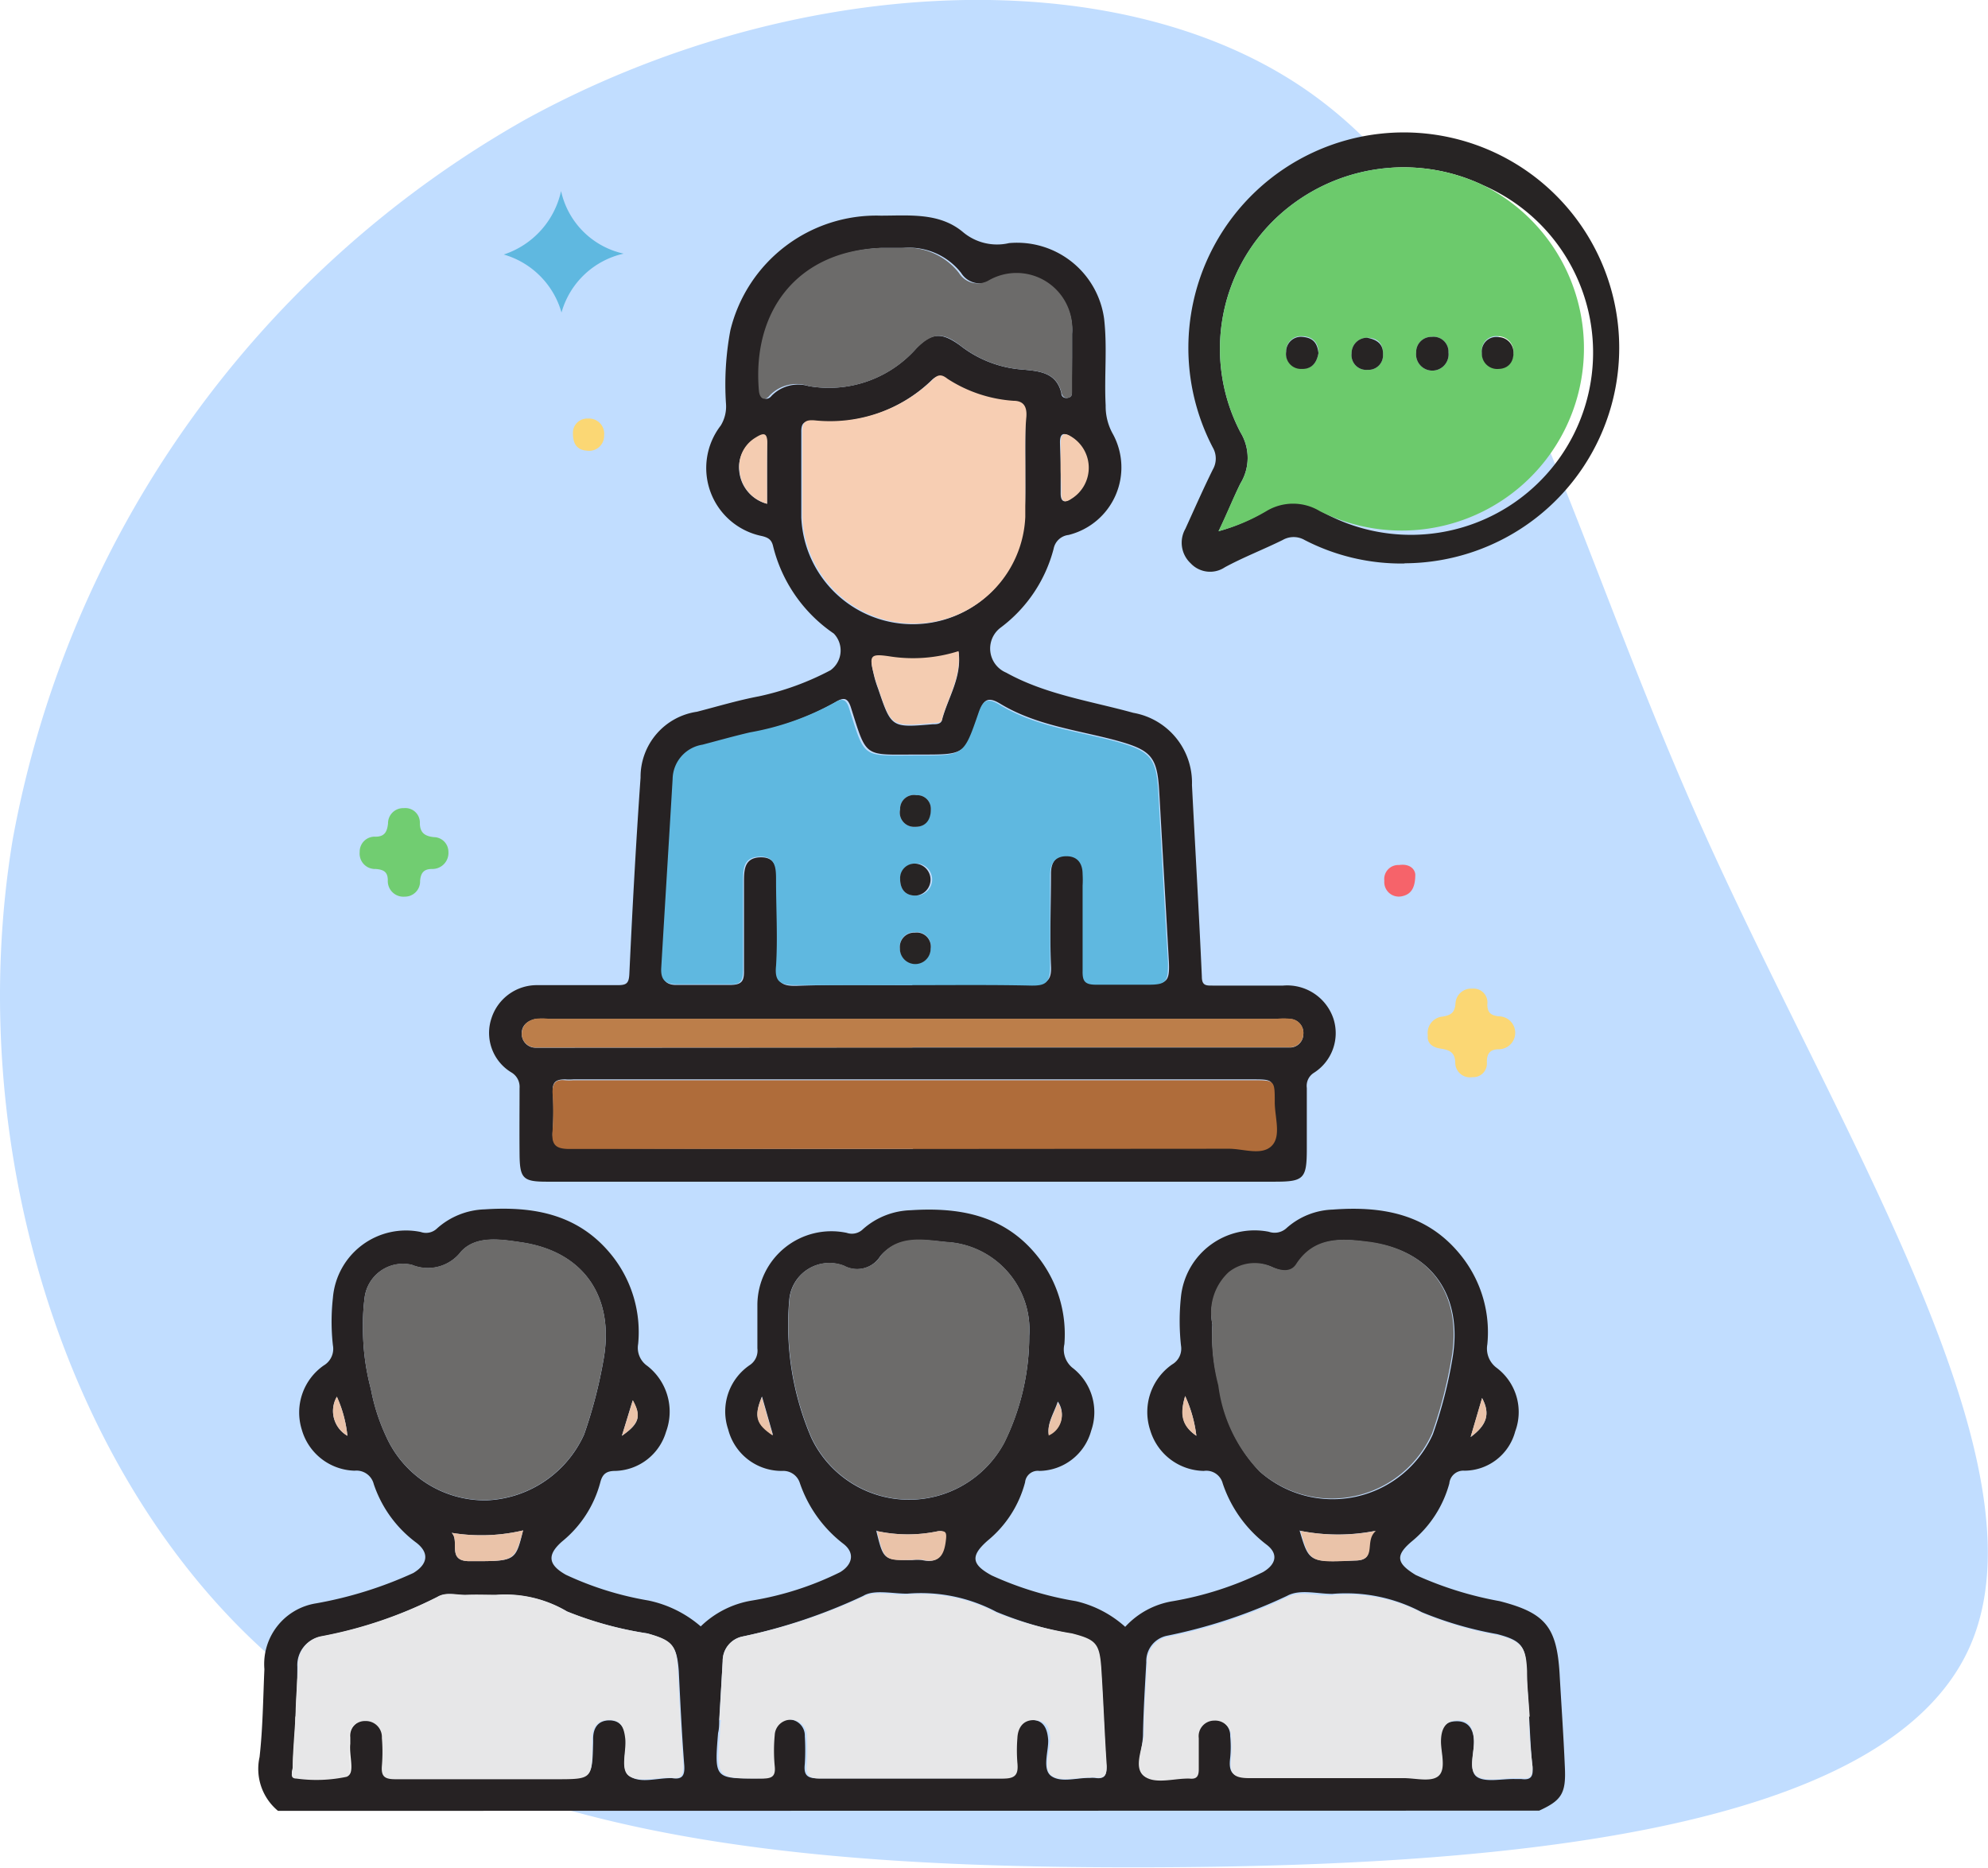 <svg id="Layer_1" data-name="Layer 1" xmlns="http://www.w3.org/2000/svg" viewBox="0 0 90.53 85.07"><defs><style>.cls-1{fill:#c1ddff;}.cls-2{fill:#262223;}.cls-3{fill:#272424;}.cls-4{fill:#5fb8e0;}.cls-5{fill:#71cd71;}.cls-6{fill:#fbd774;}.cls-7{fill:#f6636a;}.cls-8{fill:#e7e7e8;}.cls-9{fill:#6c6b6a;}.cls-10{fill:#eac3a9;}.cls-11{fill:#af6c3a;}.cls-12{fill:#f7ceb3;}.cls-13{fill:#bc7e4a;}.cls-14{fill:#f4ccb1;}.cls-15{fill:#6cca6c;}</style></defs><path class="cls-1" d="M.76,38.84A47.43,47.43,0,0,1,24.11,6.06c12-6.59,26.85-7.4,35.6-1.31s11.51,19,17.78,33.13S93.65,67.23,89.86,75.65s-21.24,9.95-37.25,10S22,84.4,12.54,76.09-1.53,52.64.76,38.84Z" transform="translate(-0.18 -0.62)"/><path class="cls-2" d="M12.84,83.08A2.48,2.48,0,0,1,12,80.63c.15-1.33.16-2.67.22-4a2.8,2.8,0,0,1,2.36-3A18.29,18.29,0,0,0,19,72.25c.65-.39.75-.91.14-1.38A5.49,5.49,0,0,1,17.2,68.2a.81.81,0,0,0-.87-.61,2.57,2.57,0,0,1-2.41-1.88,2.61,2.61,0,0,1,1-2.91.88.88,0,0,0,.42-.92,9.75,9.75,0,0,1,0-2.16,3.34,3.34,0,0,1,4-3,.72.72,0,0,0,.74-.16,3.41,3.41,0,0,1,2.17-.87c2.25-.15,4.31.22,5.82,2.13a5.6,5.6,0,0,1,1.17,4,1,1,0,0,0,.42,1,2.64,2.64,0,0,1,.85,3A2.48,2.48,0,0,1,28.2,67.6c-.38,0-.58.12-.68.51a5.17,5.17,0,0,1-1.74,2.7c-.71.62-.63,1.07.17,1.52A14.58,14.58,0,0,0,29.7,73.5a5.28,5.28,0,0,1,2.39,1.18,4.36,4.36,0,0,1,2.35-1.18,14.18,14.18,0,0,0,4-1.29c.56-.34.68-.87.16-1.28a5.88,5.88,0,0,1-2-2.79.79.79,0,0,0-.79-.54,2.51,2.51,0,0,1-2.47-1.89,2.55,2.55,0,0,1,1-2.94.79.79,0,0,0,.33-.75c0-.67,0-1.34,0-2a3.37,3.37,0,0,1,4.07-3.26.72.72,0,0,0,.74-.17,3.42,3.42,0,0,1,2.16-.86c2.29-.15,4.36.24,5.86,2.19a5.69,5.69,0,0,1,1.15,3.91A1.08,1.08,0,0,0,49,62.89a2.55,2.55,0,0,1,.87,2.88,2.48,2.48,0,0,1-2.36,1.83.58.58,0,0,0-.65.52,5.11,5.11,0,0,1-1.7,2.65c-.8.7-.74,1.09.18,1.59a15.15,15.15,0,0,0,3.83,1.17,5.07,5.07,0,0,1,2.25,1.17,3.75,3.75,0,0,1,2.18-1.17,15.17,15.17,0,0,0,4.09-1.32c.6-.35.72-.83.17-1.25a5.83,5.83,0,0,1-2-2.79A.77.77,0,0,0,55,67.6a2.59,2.59,0,0,1-2.44-1.85,2.64,2.64,0,0,1,1-3,.83.83,0,0,0,.4-.86,10.39,10.39,0,0,1,0-2.23,3.37,3.37,0,0,1,4-2.95.8.8,0,0,0,.81-.17,3.32,3.32,0,0,1,2.1-.84c2.28-.17,4.36.2,5.88,2.14a5.58,5.58,0,0,1,1.16,4,1.09,1.09,0,0,0,.43,1.07,2.52,2.52,0,0,1,.84,2.89,2.4,2.4,0,0,1-2.31,1.79.64.64,0,0,0-.69.58,5.16,5.16,0,0,1-1.71,2.64c-.77.65-.69,1,.18,1.53a16.12,16.12,0,0,0,3.82,1.19c2.06.53,2.6,1.15,2.73,3.29.08,1.42.18,2.83.24,4.25.06,1.21-.14,1.53-1.17,2ZM47.93,65.94a1,1,0,0,0,.42-1.5c-.16.5-.5,1-.41,1.51h-.06Zm-15,13h0c0,.2,0,.4-.05.59-.17,2.1-.17,2.09,1.91,2.07.43,0,.63-.08.58-.56a7.49,7.49,0,0,1,0-1.42.73.73,0,0,1,1.46.06,10.59,10.59,0,0,1,0,1.26c-.06.52.11.67.64.66,2.76,0,5.52,0,8.28,0,.6,0,.72-.2.67-.72a7,7,0,0,1,0-1.12c0-.48.26-.84.77-.82s.68.39.72.88-.3,1.37.15,1.68,1.16.07,1.75.08a1.77,1.77,0,0,1,.23,0c.43.07.55-.12.52-.53-.1-1.49-.15-3-.25-4.47-.08-1.11-.25-1.28-1.33-1.56a16.63,16.63,0,0,1-3.42-1,7.36,7.36,0,0,0-4.07-.83c-.69,0-1.51-.2-2,.1A25.24,25.24,0,0,1,34,75.14a1.13,1.13,0,0,0-.91,1.12Zm36.87-.18h0c0-.7-.09-1.39-.12-2.09,0-1.1-.25-1.36-1.33-1.64a16.54,16.54,0,0,1-3.43-1,7.36,7.36,0,0,0-4.07-.83c-.69,0-1.48-.23-2.06.09a23.75,23.75,0,0,1-5.49,1.82,1.18,1.18,0,0,0-.92,1.2c-.06,1.09-.13,2.18-.15,3.27,0,.64-.35,1.49,0,1.86s1.28.09,2,.12h.07c.33,0,.44-.1.43-.42,0-.47,0-1,0-1.42a.71.71,0,0,1,.71-.8.72.72,0,0,1,.76.75,5.17,5.17,0,0,1,0,1c-.08.65.1.89.82.87,2.33,0,4.67,0,7,0,.56,0,1.28.24,1.65-.12s.09-1,.09-1.58S66,79,66.53,79s.75.38.77.89-.25,1.35.12,1.63,1.14.1,1.73.11c.1,0,.2,0,.3,0,.42.06.56-.09.52-.53C69.88,80.3,69.86,79.53,69.81,78.76Zm-56.17,0h0c0,.77-.09,1.54-.12,2.31,0,.17-.16.46.17.46A6.66,6.66,0,0,0,16,81.49c.35-.11.07-.95.13-1.46,0-.1,0-.2,0-.3a.71.71,0,0,1,.73-.78.73.73,0,0,1,.75.77,7.69,7.69,0,0,1,0,1.27c0,.49.13.62.62.61,2.43,0,4.87,0,7.3,0,1.62,0,1.62,0,1.66-1.64V79.8c0-.5.23-.84.74-.84s.7.35.76.83-.31,1.42.19,1.73,1.2.07,1.83.07h.07c.47.08.59-.12.56-.58-.11-1.43-.18-2.87-.25-4.31C31,75.56,30.8,75.33,29.66,75A16.27,16.27,0,0,1,26,74a5.51,5.51,0,0,0-3.26-.74c-.44,0-.9,0-1.34,0s-.92-.15-1.32.09a19.7,19.7,0,0,1-5.26,1.79,1.32,1.32,0,0,0-1.1,1.38C13.72,77.27,13.68,78,13.64,78.8ZM16.71,61a10.65,10.65,0,0,0,.36,2.87A9,9,0,0,0,17.75,66a4.93,4.93,0,0,0,4.6,2.94,5.1,5.1,0,0,0,4.43-3,21.46,21.46,0,0,0,.89-3.44c.49-2.82-.9-4.87-3.71-5.3-.95-.14-2.08-.34-2.78.41a1.9,1.9,0,0,1-2.24.61,1.76,1.76,0,0,0-2.16,1.53A8.79,8.79,0,0,0,16.71,61Zm38.68-.06a8.77,8.77,0,0,0,.31,2.8,6.88,6.88,0,0,0,1.85,3.89,5,5,0,0,0,7.88-1.7,20.45,20.45,0,0,0,.89-3.44c.49-2.83-.9-4.89-3.71-5.29-1.21-.17-2.51-.32-3.36,1-.24.39-.68.32-1.08.15a1.89,1.89,0,0,0-2,.23A2.51,2.51,0,0,0,55.39,60.93Zm-8.34.51a4,4,0,0,0-3.78-4.27c-1-.1-2.19-.31-3,.64a1.25,1.25,0,0,1-1.66.44,1.83,1.83,0,0,0-2.49,1.57,13,13,0,0,0,1,6.25,4.92,4.92,0,0,0,8.79.24A11,11,0,0,0,47.05,61.44ZM24,70.31a8.32,8.32,0,0,1-3.25.11c.38.38-.24,1.29.81,1.29C23.65,71.71,23.65,71.74,24,70.31Zm35.36,0c.43,1.46.43,1.45,2.54,1.37,1,0,.35-.9.9-1.35A8.83,8.83,0,0,1,59.4,70.33Zm-19.28,0c.33,1.35.33,1.35,1.64,1.35a2.14,2.14,0,0,1,.44,0c.8.18,1-.28,1.06-.94,0-.32-.06-.42-.34-.37A6.64,6.64,0,0,1,40.12,70.34ZM16,66a5.73,5.73,0,0,0-.48-1.78A1.3,1.3,0,0,0,16,66Zm18.88-1.79c-.37.89-.26,1.24.5,1.75ZM28.5,66c.8-.55.89-.9.49-1.61Zm39.17-1.71-.52,1.77C67.88,65.52,68.06,65,67.67,64.28ZM54.66,66a6.07,6.07,0,0,0-.51-1.81C53.91,65,54,65.54,54.66,66Z" transform="translate(-0.18 -0.62)"/><path class="cls-2" d="M41.72,54.43H25.08c-1.09,0-1.23-.15-1.24-1.26s0-2,0-3a.76.76,0,0,0-.38-.72,2.1,2.1,0,0,1-.9-2.46,2.17,2.17,0,0,1,2.09-1.51q1.83,0,3.66,0c.4,0,.51-.08.53-.52.14-3,.3-5.95.51-8.93a3,3,0,0,1,2.57-3c.93-.24,1.86-.52,2.81-.7A12.57,12.57,0,0,0,38,31.14a1.11,1.11,0,0,0,.15-1.67,6.77,6.77,0,0,1-2.77-4c-.07-.28-.22-.37-.5-.44A3.16,3.16,0,0,1,33,20a1.66,1.66,0,0,0,.24-1,13.32,13.32,0,0,1,.2-3.34,6.84,6.84,0,0,1,6.85-5.22c1.29,0,2.65-.15,3.72.73a2.41,2.41,0,0,0,2.12.52,4,4,0,0,1,4.33,3.45c.15,1.31,0,2.63.07,3.94a2.57,2.57,0,0,0,.31,1.27,3.17,3.17,0,0,1-2,4.63.78.78,0,0,0-.68.63,6.53,6.53,0,0,1-2.4,3.58A1.19,1.19,0,0,0,46,31.25c1.8,1,3.84,1.29,5.79,1.83a3.23,3.23,0,0,1,2.67,3.29c.15,2.91.32,5.81.45,8.72,0,.42.2.41.49.41h3.21A2.22,2.22,0,0,1,60.9,47,2.14,2.14,0,0,1,60,49.48a.7.7,0,0,0-.31.68v2.76c0,1.38-.13,1.51-1.47,1.51Zm0-9c1.82,0,3.63,0,5.45,0,.65,0,.91-.12.87-.84-.06-1.39,0-2.79,0-4.18,0-.49.18-.83.72-.84s.73.34.76.82a4.51,4.51,0,0,1,0,.52c0,1.29,0,2.59,0,3.88,0,.47.1.66.61.63.8,0,1.59,0,2.39,0s.93-.12.89-1q-.22-3.87-.44-7.74c-.09-1.61-.36-1.9-1.95-2.34-1.79-.48-3.67-.69-5.3-1.68-.58-.35-.76-.15-.95.41-.63,1.92-.64,1.91-2.66,1.91H42c-2.5,0-2.33.2-3.07-2.14-.14-.44-.32-.48-.68-.26A12.47,12.47,0,0,1,34.37,34c-.73.17-1.44.37-2.16.56a1.61,1.61,0,0,0-1.36,1.56c-.17,2.88-.35,5.75-.52,8.63,0,.48.16.74.7.72.8,0,1.59,0,2.39,0,.55,0,.65-.18.64-.67,0-1.35,0-2.69,0-4,0-.54,0-1.12.74-1.14s.76.54.76,1.1c0,1.29.05,2.59,0,3.87,0,.76.23.9.92.88C38.2,45.45,40,45.48,41.73,45.48Zm0,7.46H56.09c.66,0,1.52.29,1.94-.12s.13-1.31.15-2c0-1,0-1-1-1H26.29a2.29,2.29,0,0,1-.37,0c-.41,0-.59.11-.57.55a13.22,13.22,0,0,1,0,1.78c-.05.62.15.8.78.8C31.34,52.93,36.56,52.94,41.77,52.94ZM46.87,22c0-.79,0-1.59,0-2.38,0-.47-.14-.68-.59-.72a6.28,6.28,0,0,1-3-1c-.23-.16-.4-.21-.64,0a6.72,6.72,0,0,1-5.43,1.89c-.43,0-.55.1-.54.52,0,1.29,0,2.59,0,3.88a5.08,5.08,0,0,0,10.15,0C46.89,23.47,46.87,22.75,46.87,22ZM49,16.87h0V15.82a2.54,2.54,0,0,0-3.7-2.43,1,1,0,0,1-1.35-.34,3,3,0,0,0-2.62-1.14h-1c-3.76.17-5.81,2.89-5.49,6.51,0,.39.29.46.48.22A1.69,1.69,0,0,1,37,18.2a5.31,5.31,0,0,0,4.9-1.71c.69-.73,1.16-.75,2-.14a5.21,5.21,0,0,0,2.86,1.1c.75.07,1.53.13,1.75,1.07,0,.16.13.26.32.21s.15-.17.16-.3ZM41.73,48.32H58.88a.61.61,0,0,0,.65-.58.64.64,0,0,0-.6-.72,2.91,2.91,0,0,0-.59,0q-16.59,0-33.18,0a2.9,2.9,0,0,0-.59,0c-.38.08-.66.31-.63.71a.63.63,0,0,0,.65.6c.2,0,.4,0,.6,0Zm2.1-18a6.84,6.84,0,0,1-3.06.25c-1-.11-1-.08-.78.85q.07.28.18.57c.6,1.77.6,1.77,2.48,1.61.17,0,.38,0,.43-.2C43.35,32.37,44,31.46,43.83,30.27Zm-8.72-6.71c0-1,0-1.88,0-2.77,0-.55-.25-.42-.54-.24a1.52,1.52,0,0,0-.72,1.53A1.7,1.7,0,0,0,35.11,23.56ZM48.48,21.9c0,.4,0,.79,0,1.19s.19.43.45.25a1.66,1.66,0,0,0,0-2.84c-.34-.22-.49-.12-.48.29S48.48,21.53,48.48,21.9Z" transform="translate(-0.18 -0.62)"/><path class="cls-3" d="M64.11,26.28a9.59,9.59,0,0,1-4.52-1.07,1,1,0,0,0-1,0c-.87.43-1.78.78-2.63,1.24a1.21,1.21,0,0,1-1.56-.18,1.28,1.28,0,0,1-.24-1.57c.41-.9.81-1.81,1.25-2.7a1,1,0,0,0,0-1,9.81,9.81,0,1,1,8.75,5.27Zm-8.44-1.47a8.66,8.66,0,0,0,2.17-.94,2.35,2.35,0,0,1,2.45,0A8.3,8.3,0,1,0,67.73,9.06a8.45,8.45,0,0,0-9.31,1.37,8.21,8.21,0,0,0-1.75,9.88,2.23,2.23,0,0,1,0,2.32C56.35,23.27,56.07,24,55.67,24.81Z" transform="translate(-0.18 -0.62)"/><path class="cls-4" d="M25.75,14.85a3.84,3.84,0,0,0-2.63-2.64,3.92,3.92,0,0,0,2.61-2.89,3.74,3.74,0,0,0,2.85,2.85A3.8,3.8,0,0,0,25.75,14.85Z" transform="translate(-0.18 -0.62)"/><path class="cls-5" d="M20.6,39.41a.73.73,0,0,1-.75.78c-.38,0-.51.19-.54.54a.69.69,0,0,1-.7.72.71.71,0,0,1-.77-.74c0-.39-.19-.49-.55-.52a.7.7,0,0,1-.73-.77.68.68,0,0,1,.72-.7c.41,0,.53-.22.57-.6a.69.69,0,0,1,.72-.7.66.66,0,0,1,.73.68c0,.44.23.6.64.64A.67.67,0,0,1,20.6,39.41Z" transform="translate(-0.18 -0.62)"/><path class="cls-6" d="M65.2,47.77a.75.75,0,0,1,.68-.86c.37-.06.55-.18.58-.59a.71.71,0,0,1,.76-.68.63.63,0,0,1,.69.71c0,.39.17.51.52.55a.75.75,0,1,1,0,1.5c-.4,0-.55.2-.54.61a.62.62,0,0,1-.66.66.67.67,0,0,1-.78-.63c0-.5-.26-.61-.67-.67S65.16,48.09,65.2,47.77Z" transform="translate(-0.18 -0.62)"/><path class="cls-6" d="M26.27,20.36a.65.65,0,0,1,.69-.68.69.69,0,0,1,.73.77.68.68,0,0,1-.79.69C26.45,21.11,26.27,20.82,26.27,20.36Z" transform="translate(-0.18 -0.62)"/><path class="cls-7" d="M64.63,40.44c0,.68-.24.93-.65,1a.66.66,0,0,1-.76-.71.64.64,0,0,1,.67-.72C64.37,39.94,64.61,40.19,64.63,40.44Z" transform="translate(-0.18 -0.62)"/><path class="cls-8" d="M32.94,78.94l.15-2.68A1.13,1.13,0,0,1,34,75.14a25.24,25.24,0,0,0,5.49-1.81c.54-.3,1.36-.06,2-.1a7.36,7.36,0,0,1,4.07.83A16.63,16.63,0,0,0,49,75c1.08.28,1.25.45,1.33,1.56.1,1.49.15,3,.25,4.47,0,.41-.09.6-.52.53a1.77,1.77,0,0,0-.23,0c-.59,0-1.34.2-1.75-.08S48,80.41,48,79.83s-.22-.86-.72-.88-.75.34-.77.82a7,7,0,0,0,0,1.12c.05.52-.07.73-.67.72-2.76,0-5.52,0-8.28,0-.53,0-.7-.14-.64-.66a10.59,10.59,0,0,0,0-1.26.73.73,0,0,0-1.46-.06,7.49,7.49,0,0,0,0,1.42c.05.48-.15.56-.58.56-2.08,0-2.08,0-1.91-2.07,0-.19,0-.39.05-.59Z" transform="translate(-0.18 -0.62)"/><path class="cls-8" d="M69.81,78.76c0,.77.07,1.54.16,2.3,0,.44-.1.59-.52.53-.1,0-.2,0-.3,0-.59,0-1.33.18-1.73-.11s-.09-1.06-.12-1.63-.22-.91-.77-.89-.72.42-.73.93.24,1.25-.09,1.58-1.09.11-1.65.12c-2.34,0-4.68,0-7,0-.72,0-.9-.22-.82-.87a5.17,5.17,0,0,0,0-1,.72.72,0,0,0-.76-.75.71.71,0,0,0-.71.8c0,.47,0,1,0,1.42,0,.32-.1.46-.43.42h-.07c-.67,0-1.52.27-2-.12s-.07-1.22,0-1.86c0-1.09.09-2.18.15-3.27a1.18,1.18,0,0,1,.92-1.2,23.75,23.75,0,0,0,5.49-1.82c.58-.32,1.37,0,2.06-.09a7.36,7.36,0,0,1,4.07.83,16.54,16.54,0,0,0,3.43,1c1.08.28,1.29.54,1.33,1.64,0,.7.08,1.39.12,2.09Z" transform="translate(-0.18 -0.62)"/><path class="cls-8" d="M13.64,78.8c0-.76.08-1.53.11-2.3a1.32,1.32,0,0,1,1.1-1.38,19.7,19.7,0,0,0,5.26-1.79c.4-.24.88-.07,1.32-.09s.9,0,1.34,0A5.51,5.51,0,0,1,26,74,16.27,16.27,0,0,0,29.66,75c1.14.31,1.34.54,1.39,1.68.07,1.44.14,2.88.25,4.31,0,.46-.09.66-.56.58h-.07c-.63,0-1.39.21-1.83-.07s-.12-1.13-.19-1.73-.26-.84-.76-.83-.74.34-.74.84V80c0,1.64,0,1.64-1.66,1.64-2.43,0-4.87,0-7.3,0-.49,0-.66-.12-.62-.61a7.69,7.69,0,0,0,0-1.27.73.73,0,0,0-.75-.77.71.71,0,0,0-.73.78c0,.1,0,.2,0,.3-.06.51.22,1.35-.13,1.46a6.66,6.66,0,0,1-2.28.08c-.33,0-.18-.29-.17-.46,0-.77.08-1.54.12-2.31Z" transform="translate(-0.18 -0.62)"/><path class="cls-9" d="M16.71,61a8.79,8.79,0,0,1,.07-1.26,1.76,1.76,0,0,1,2.16-1.53,1.9,1.9,0,0,0,2.24-.61c.7-.75,1.83-.55,2.78-.41,2.81.43,4.2,2.48,3.71,5.3a21.46,21.46,0,0,1-.89,3.44,5.1,5.1,0,0,1-4.43,3A4.93,4.93,0,0,1,17.75,66a9,9,0,0,1-.68-2.12A10.65,10.65,0,0,1,16.71,61Z" transform="translate(-0.18 -0.62)"/><path class="cls-9" d="M55.39,60.93a2.51,2.51,0,0,1,.74-2.38,1.89,1.89,0,0,1,2-.23c.4.17.84.24,1.08-.15.85-1.3,2.15-1.15,3.36-1,2.81.4,4.2,2.46,3.71,5.29a20.45,20.45,0,0,1-.89,3.44,5,5,0,0,1-7.88,1.7,6.88,6.88,0,0,1-1.85-3.89A8.77,8.77,0,0,1,55.39,60.93Z" transform="translate(-0.18 -0.62)"/><path class="cls-9" d="M47.05,61.44a11,11,0,0,1-1.13,4.87,4.92,4.92,0,0,1-8.79-.24,13,13,0,0,1-1-6.25,1.83,1.83,0,0,1,2.49-1.57,1.25,1.25,0,0,0,1.66-.44c.81-1,2-.74,3-.64A4,4,0,0,1,47.05,61.44Z" transform="translate(-0.18 -0.62)"/><path class="cls-10" d="M24,70.31c-.39,1.43-.39,1.4-2.44,1.4-1.05,0-.43-.91-.81-1.29A8.32,8.32,0,0,0,24,70.31Z" transform="translate(-0.18 -0.62)"/><path class="cls-10" d="M59.4,70.33a8.83,8.83,0,0,0,3.44,0c-.55.45.07,1.31-.9,1.35C59.83,71.78,59.83,71.79,59.4,70.33Z" transform="translate(-0.18 -0.62)"/><path class="cls-10" d="M40.12,70.34a6.64,6.64,0,0,0,2.8,0c.28,0,.38,0,.34.37-.07.66-.26,1.12-1.06.94a2.14,2.14,0,0,0-.44,0C40.45,71.69,40.45,71.69,40.12,70.34Z" transform="translate(-0.18 -0.62)"/><path class="cls-10" d="M16,66a1.3,1.3,0,0,1-.48-1.78A5.73,5.73,0,0,1,16,66Z" transform="translate(-0.18 -0.62)"/><path class="cls-10" d="M34.87,64.24l.5,1.75C34.61,65.48,34.5,65.13,34.87,64.24Z" transform="translate(-0.18 -0.62)"/><path class="cls-10" d="M28.5,66,29,64.38C29.39,65.09,29.3,65.44,28.5,66Z" transform="translate(-0.18 -0.62)"/><path class="cls-10" d="M67.67,64.28c.39.74.21,1.24-.52,1.77Z" transform="translate(-0.18 -0.62)"/><path class="cls-10" d="M54.66,66c-.7-.48-.75-1-.51-1.81A6.07,6.07,0,0,1,54.66,66Z" transform="translate(-0.18 -0.62)"/><path class="cls-10" d="M47.94,66c-.09-.56.25-1,.41-1.51a1,1,0,0,1-.42,1.5Z" transform="translate(-0.18 -0.62)"/><path class="cls-10" d="M47.93,65.94l0,0h0Z" transform="translate(-0.18 -0.62)"/><path class="cls-4" d="M41.73,45.48c-1.76,0-3.53,0-5.29,0-.69,0-1-.12-.92-.88.08-1.28,0-2.58,0-3.87,0-.56,0-1.13-.76-1.1s-.74.6-.74,1.14c0,1.34,0,2.68,0,4,0,.49-.09.71-.64.67-.8,0-1.59,0-2.39,0-.54,0-.72-.24-.7-.72.17-2.88.35-5.75.52-8.63a1.61,1.61,0,0,1,1.36-1.56c.72-.19,1.43-.39,2.16-.56a12.47,12.47,0,0,0,3.84-1.35c.36-.22.54-.18.68.26.74,2.34.57,2.14,3.07,2.14h.15c2,0,2,0,2.66-1.91.19-.56.37-.76.95-.41,1.63,1,3.51,1.2,5.3,1.68,1.59.44,1.86.73,1.95,2.34q.21,3.87.44,7.74c0,.85-.06,1-.89,1s-1.59,0-2.39,0c-.51,0-.62-.16-.61-.63,0-1.29,0-2.59,0-3.88a4.51,4.51,0,0,0,0-.52c0-.48-.22-.83-.76-.82S48,40,48,40.48c0,1.39,0,2.79,0,4.18,0,.72-.22.85-.87.84C45.36,45.46,43.55,45.48,41.73,45.48Zm-.56-4.85c0,.56.31.79.76.77a.73.73,0,1,0-.76-.77Zm1.4-3.17a.62.62,0,0,0-.66-.63.63.63,0,0,0-.74.65.65.65,0,0,0,.68.79C42.27,38.28,42.54,38,42.57,37.46ZM41.16,43.8a.7.7,0,1,0,1.4,0,.64.64,0,0,0-.72-.73A.65.65,0,0,0,41.16,43.8Z" transform="translate(-0.18 -0.62)"/><path class="cls-11" d="M41.77,52.94c-5.21,0-10.43,0-15.65,0-.63,0-.83-.18-.78-.8a13.22,13.22,0,0,0,0-1.78c0-.44.16-.59.57-.55a2.29,2.29,0,0,0,.37,0H57.23c1,0,1,0,1,1,0,.69.31,1.56-.15,2s-1.28.12-1.94.12Z" transform="translate(-0.18 -0.62)"/><path class="cls-12" d="M46.87,22c0,.72,0,1.44,0,2.16a5.08,5.08,0,0,1-10.15,0c0-1.29,0-2.59,0-3.88,0-.42.11-.55.54-.52a6.72,6.72,0,0,0,5.43-1.89c.24-.23.41-.18.64,0a6.28,6.28,0,0,0,3,1c.45,0,.62.25.59.72C46.84,20.44,46.87,21.24,46.87,22Z" transform="translate(-0.18 -0.62)"/><path class="cls-9" d="M49,16.87v1.56c0,.13,0,.26-.16.3s-.28-.05-.32-.21c-.22-.94-1-1-1.75-1.07a5.21,5.21,0,0,1-2.86-1.1c-.79-.61-1.26-.59-2,.14A5.31,5.31,0,0,1,37,18.2a1.69,1.69,0,0,0-1.78.44c-.19.24-.44.17-.48-.22-.32-3.62,1.73-6.34,5.49-6.51h1a3,3,0,0,1,2.62,1.14,1,1,0,0,0,1.35.34A2.54,2.54,0,0,1,49,15.82v1.05Z" transform="translate(-0.18 -0.62)"/><path class="cls-13" d="M41.73,48.32H25.19c-.2,0-.4,0-.6,0a.63.63,0,0,1-.65-.6c0-.4.25-.63.63-.71a2.9,2.9,0,0,1,.59,0q16.59,0,33.18,0a2.91,2.91,0,0,1,.59,0,.64.64,0,0,1,.6.72.61.61,0,0,1-.65.58H41.73Z" transform="translate(-0.18 -0.62)"/><path class="cls-14" d="M43.83,30.27c.13,1.19-.48,2.1-.75,3.08,0,.21-.26.18-.43.2-1.88.16-1.88.16-2.48-1.61q-.11-.29-.18-.57c-.25-.93-.19-1,.78-.85A6.84,6.84,0,0,0,43.83,30.27Z" transform="translate(-0.18 -0.62)"/><path class="cls-14" d="M35.11,23.56a1.7,1.7,0,0,1-1.25-1.48,1.52,1.52,0,0,1,.72-1.53c.29-.18.55-.31.54.24C35.1,21.68,35.11,22.57,35.11,23.56Z" transform="translate(-0.18 -0.62)"/><path class="cls-14" d="M48.48,21.9c0-.37,0-.74,0-1.11s.14-.51.48-.29a1.66,1.66,0,0,1,0,2.84c-.26.18-.46.15-.45-.25S48.48,22.3,48.48,21.9Z" transform="translate(-0.18 -0.62)"/><path class="cls-15" d="M55.67,24.81c.4-.85.68-1.54,1-2.18a2.23,2.23,0,0,0,0-2.32,8.21,8.21,0,0,1,1.75-9.88,8.45,8.45,0,0,1,9.31-1.37A8.3,8.3,0,1,1,60.29,23.9a2.35,2.35,0,0,0-2.45,0A8.66,8.66,0,0,1,55.67,24.81Zm10.47-8.14a.68.68,0,0,0-.76-.71.69.69,0,0,0-.71.71.74.74,0,1,0,1.47,0Zm-5.92,0c0-.44-.26-.73-.74-.74a.67.67,0,0,0-.73.67.68.68,0,0,0,.69.79C59.91,17.44,60.14,17.15,60.22,16.7Zm8.88,0a.7.7,0,0,0-.69-.74.66.66,0,0,0-.75.72.7.7,0,0,0,.76.73C68.87,17.41,69.05,17.1,69.1,16.71ZM62.43,16a.7.7,0,0,0-.7.71.67.67,0,0,0,.73.75.66.66,0,0,0,.7-.69C63.18,16.22,62.87,16,62.43,16Z" transform="translate(-0.18 -0.62)"/><path class="cls-3" d="M41.17,40.63a.66.66,0,0,1,.74-.68.73.73,0,0,1,0,1.45C41.48,41.42,41.17,41.19,41.17,40.63Z" transform="translate(-0.18 -0.62)"/><path class="cls-3" d="M42.57,37.46c0,.57-.3.82-.72.81a.65.65,0,0,1-.68-.79.63.63,0,0,1,.74-.65A.62.62,0,0,1,42.57,37.46Z" transform="translate(-0.18 -0.62)"/><path class="cls-3" d="M41.16,43.8a.65.65,0,0,1,.68-.71.64.64,0,0,1,.72.73.7.7,0,1,1-1.4,0Z" transform="translate(-0.18 -0.62)"/><path class="cls-3" d="M66.14,16.67a.74.74,0,1,1-1.47,0,.69.69,0,0,1,.71-.71A.68.68,0,0,1,66.14,16.67Z" transform="translate(-0.18 -0.62)"/><path class="cls-3" d="M60.22,16.7c-.08.45-.31.74-.78.72a.68.68,0,0,1-.69-.79.67.67,0,0,1,.73-.67C60,16,60.17,16.26,60.22,16.7Z" transform="translate(-0.18 -0.62)"/><path class="cls-3" d="M69.1,16.71c0,.39-.23.7-.68.71a.7.7,0,0,1-.76-.73.66.66,0,0,1,.75-.72A.7.7,0,0,1,69.1,16.71Z" transform="translate(-0.18 -0.62)"/><path class="cls-3" d="M62.43,16c.44.08.75.27.73.77a.66.66,0,0,1-.7.69.67.67,0,0,1-.73-.75A.7.7,0,0,1,62.43,16Z" transform="translate(-0.18 -0.62)"/></svg>